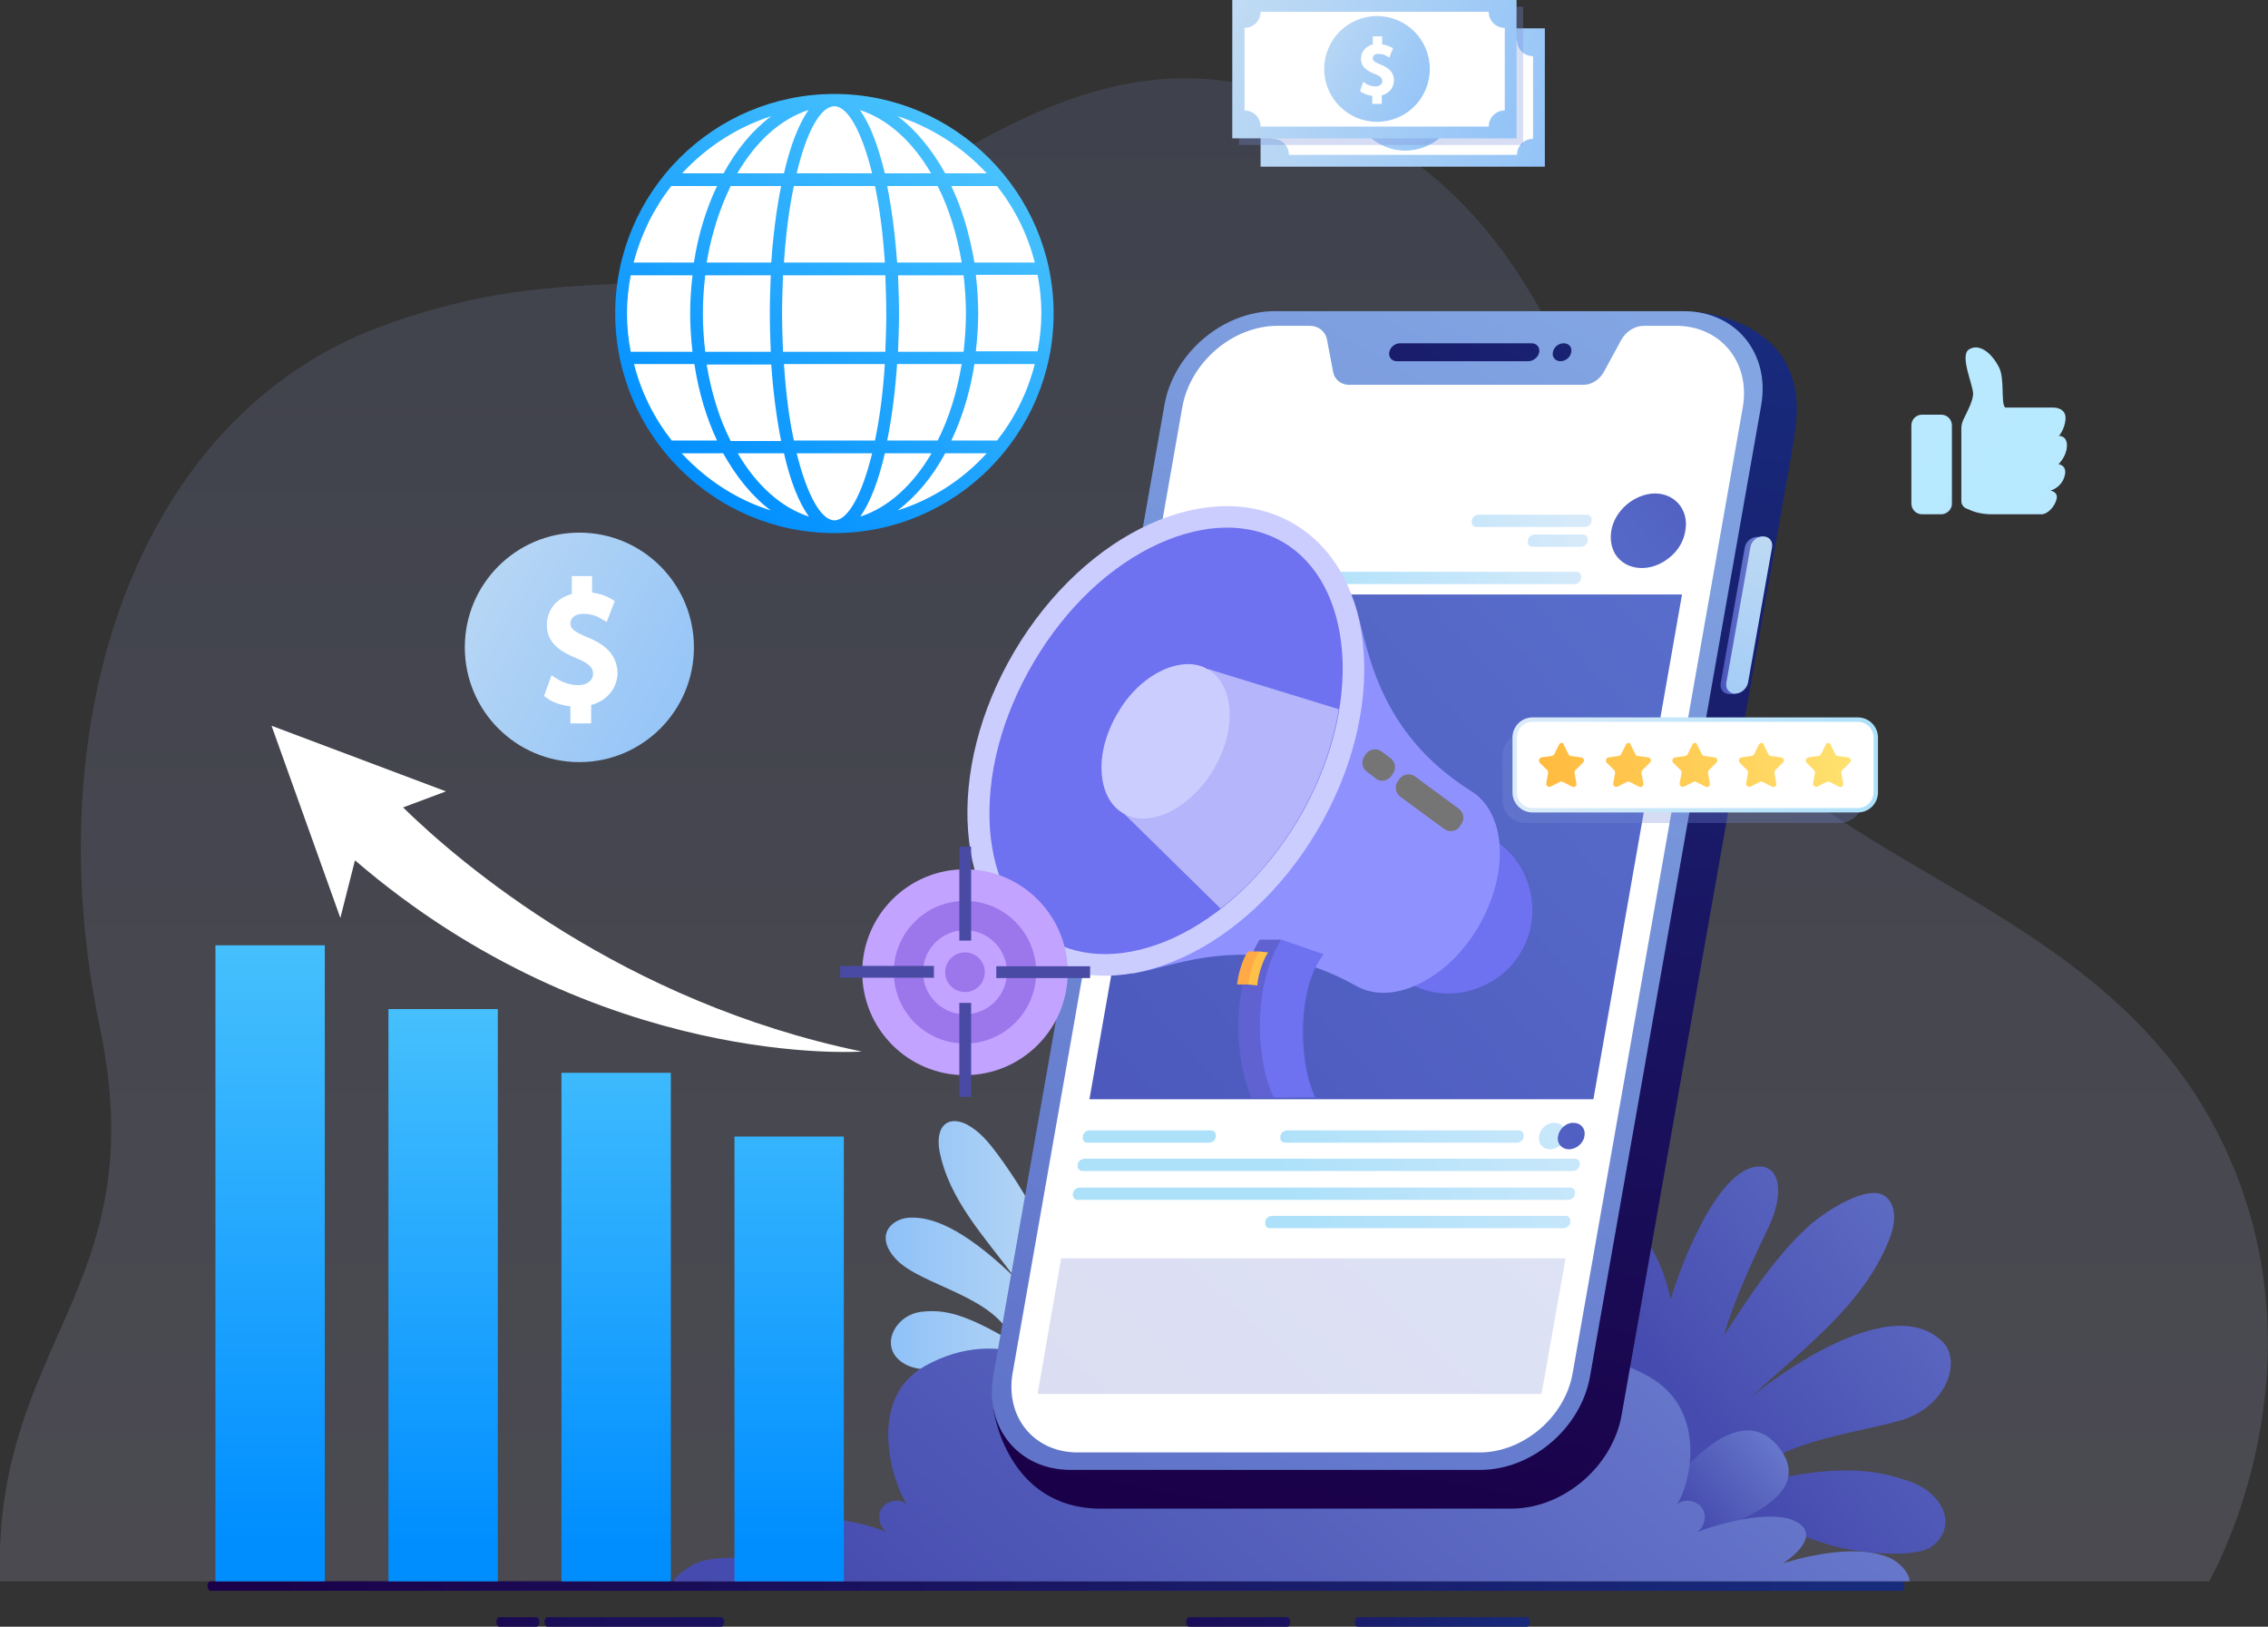 <svg width="516" height="370" viewBox="0 0 516 370" fill="none" xmlns="http://www.w3.org/2000/svg">
<rect x="0" y="0" width="516" height="370" fill="#333333" stroke="none"/>
<g clip-path="url(#clip0_689_3694)">
<path opacity="0.15" d="M502.593 359.689C502.593 359.689 528.441 315.225 508.278 265.82C485.54 209.971 425.263 200.842 395.661 167.225C366.059 133.608 366.059 62.186 314.148 31.791C275.858 9.237 247.435 14.177 201.745 45.109C156.055 76.041 137.929 55.419 86.769 74.215C31.425 94.621 7.937 163.358 22.738 233.814C35.179 293.208 -1.716 305.237 -6.10352e-05 359.689H502.593Z" fill="url(#paint0_linear_689_3694)"/>
<path d="M47.836 361.837H432.664C432.985 361.837 433.307 361.408 433.307 360.763C433.307 360.119 432.985 359.689 432.664 359.689H47.836C47.514 359.689 47.192 360.119 47.192 360.763C47.299 361.3 47.514 361.837 47.836 361.837Z" fill="url(#paint1_linear_689_3694)"/>
<path d="M308.892 370H347.397C347.718 370 348.04 369.57 348.04 368.926C348.04 368.282 347.718 367.852 347.397 367.852H308.892C308.57 367.852 308.249 368.282 308.249 368.926C308.249 369.57 308.463 370 308.892 370Z" fill="url(#paint2_linear_689_3694)"/>
<path d="M124.522 370H164.099C164.421 370 164.743 369.57 164.743 368.926C164.743 368.282 164.421 367.852 164.099 367.852H124.522C124.201 367.852 123.879 368.282 123.879 368.926C123.986 369.57 124.201 370 124.522 370Z" fill="url(#paint3_linear_689_3694)"/>
<path d="M270.495 370H292.911C293.233 370 293.555 369.57 293.555 368.926C293.555 368.282 293.233 367.852 292.911 367.852H270.495C270.173 367.852 269.851 368.282 269.851 368.926C269.851 369.57 270.173 370 270.495 370Z" fill="url(#paint4_linear_689_3694)"/>
<path d="M113.582 370H122.055C122.377 370 122.699 369.57 122.699 368.926C122.699 368.282 122.377 367.852 122.055 367.852H113.582C113.26 367.852 112.939 368.282 112.939 368.926C112.939 369.57 113.26 370 113.582 370Z" fill="url(#paint5_linear_689_3694)"/>
<path d="M248.83 279.782C248.615 273.768 247.006 267.538 243.36 262.705C242.287 261.202 240.249 259.698 238.748 260.88C238.211 261.309 237.89 261.954 237.675 262.598C235.852 267.753 236.281 273.338 237.353 278.708C237.461 279.46 237.675 280.212 237.782 280.964C234.994 274.412 231.133 268.183 226.843 262.383C224.912 259.806 222.874 257.335 220.086 255.832C218.691 255.08 216.868 254.65 215.474 255.402C213.436 256.583 213.329 259.483 213.758 261.846C215.903 272.909 224.054 281.393 230.811 290.522C224.161 284.186 214.83 276.345 206.679 276.99C202.71 277.312 198.956 281.071 203.783 286.334C209.467 292.563 226.95 294.711 230.596 305.344C219.442 298.685 214.723 297.826 209.789 298.363C204.105 298.9 200.565 305.129 204.105 308.888C206.464 311.466 210.54 311.788 214.079 311.358C217.94 310.929 221.802 309.962 225.663 309.855C229.524 309.747 233.707 310.607 236.495 313.292L247.006 297.933C248.079 291.919 249.151 285.904 248.83 279.782Z" fill="url(#paint6_linear_689_3694)"/>
<path d="M442.102 305.344C431.806 294.711 409.282 308.996 398.342 317.803C410.355 306.633 423.976 296.859 429.875 281.823C431.162 278.601 431.698 274.52 429.124 272.264C425.156 268.827 414.538 276.023 411.213 279.138C403.705 286.119 397.806 295.141 392.229 303.733C394.696 295.141 399.2 285.797 402.418 279.03C405.85 271.727 404.992 265.927 401.024 265.39C391.263 264.102 382.254 288.052 380.109 295.57C378.393 287.408 373.781 276.775 364.557 275.808C361.876 275.486 359.087 277.849 358.551 282.145C356.513 296.644 372.387 309.855 371.743 324.569L384.614 348.412C389.333 345.405 395.339 345.298 400.809 346.479C406.279 347.66 411.427 350.023 416.683 351.527C421.616 353.03 435.452 354.749 439.528 351.742C445.427 347.338 442.424 339.605 434.058 336.813C427.194 334.557 417.97 332.194 394.91 338.639C403.061 327.898 420.115 326.502 432.127 323.173C442.638 320.273 446.392 309.855 442.102 305.344Z" fill="url(#paint7_linear_689_3694)"/>
<path d="M376.141 343.149C376.141 343.149 394.588 314.366 405.314 330.046C414.752 343.794 380.645 350.453 380.645 350.453" fill="url(#paint8_linear_689_3694)"/>
<path d="M434.487 359.689H153.266C153.481 359.045 154.446 357.971 157.235 356.145C163.241 352.279 182.118 355.716 182.118 355.716C182.118 355.716 177.72 353.997 177.72 351.634C177.72 349.379 179.436 347.338 181.581 346.372C183.619 345.405 185.979 345.405 188.338 345.512C192.95 345.727 197.562 346.801 201.852 348.52C200.029 347.338 199.493 344.653 200.673 342.935C201.96 341.216 204.748 340.787 206.357 342.183C203.461 338.209 196.597 318.447 210.433 310.714C227.701 301.048 243.145 311.358 245.934 317.158C247.328 311.466 253.871 307.17 258.161 306.096C278.646 301.155 293.662 318.769 293.877 319.091C294.091 318.769 294.306 318.447 294.52 318.232C296.665 315.332 300.955 310.177 304.28 308.673C313.397 304.377 319.832 303.626 329.592 306.096C333.882 307.17 340.425 311.466 341.819 317.158C344.608 311.358 357.8 303.411 375.068 313.077C388.904 320.81 384.399 338.209 381.503 342.183C383.112 340.787 385.901 341.216 387.188 342.935C388.475 344.653 387.831 347.446 386.008 348.52C390.298 346.801 403.061 343.042 408.746 346.157C415.074 349.701 405.635 355.608 405.635 355.608C405.635 355.608 421.509 350.238 430.304 354.534C433.307 356.145 434.487 358.615 434.487 359.689Z" fill="url(#paint9_linear_689_3694)"/>
<path d="M385.257 70.885L387.295 79.585H297.202C285.404 79.585 274.142 89.144 272.104 100.958L233.171 321.777C233.064 322.314 232.956 322.851 232.956 323.495L230.49 321.562L225.985 320.38C225.985 320.38 228.881 343.364 250.761 343.15H343.857C355.655 343.15 366.917 333.591 368.955 321.777L407.995 100.958C408.102 100.099 408.21 99.347 408.317 98.488C412.714 72.174 385.257 70.885 385.257 70.885Z" fill="url(#paint10_linear_689_3694)"/>
<path d="M336.778 334.343H243.575C231.777 334.343 223.947 324.784 225.985 312.97L264.918 92.151C266.956 80.337 278.218 70.778 290.016 70.778H383.112C394.91 70.778 402.74 80.337 400.702 92.151L361.769 312.97C359.731 324.784 348.576 334.343 336.778 334.343Z" fill="url(#paint11_linear_689_3694)"/>
<path d="M396.519 92.581L357.8 312.325C356.084 322.314 346.539 330.369 336.671 330.369H245.183C235.209 330.369 228.666 322.314 230.382 312.325L268.994 92.581C270.817 82.377 280.47 74.107 290.659 74.107H297.952C299.99 74.107 301.599 75.396 301.921 77.329L303.315 84.633C303.637 86.351 305.138 87.533 306.962 87.533H360.267C362.09 87.533 363.914 86.351 364.879 84.633L368.847 77.329C369.92 75.396 371.958 74.107 373.996 74.107H381.289C391.478 74.107 398.235 82.377 396.519 92.581Z" fill="white"/>
<path d="M347.718 82.162H317.794C316.615 82.162 315.864 81.196 316.078 80.122C316.293 78.941 317.365 78.081 318.545 78.081H348.469C349.649 78.081 350.4 79.048 350.185 80.122C349.971 81.303 348.791 82.162 347.718 82.162Z" fill="url(#paint12_linear_689_3694)"/>
<path d="M357.479 80.122C357.264 81.303 356.192 82.162 355.012 82.162C353.832 82.162 353.081 81.196 353.296 80.122C353.51 78.941 354.583 78.081 355.763 78.081C356.942 78.081 357.693 78.941 357.479 80.122Z" fill="url(#paint13_linear_689_3694)"/>
<path d="M401.024 122.438V122.116H399.844C398.45 122.116 397.163 123.19 396.948 124.586L391.478 155.411C391.264 156.807 392.122 157.881 393.516 157.881H394.803V157.559C395.661 157.129 396.304 156.377 396.519 155.411L401.989 124.586C402.096 123.62 401.667 122.761 401.024 122.438Z" fill="url(#paint14_linear_689_3694)"/>
<path d="M394.803 157.774C393.409 157.774 392.551 156.7 392.765 155.303L398.235 124.479C398.45 123.083 399.737 122.009 401.131 122.009C402.525 122.009 403.383 123.083 403.169 124.479L397.699 155.303C397.377 156.7 396.09 157.774 394.803 157.774Z" fill="url(#paint15_linear_689_3694)"/>
<path d="M366.595 120.72C366.273 122.653 366.595 124.479 367.453 125.983C368.633 127.916 370.778 129.205 373.567 129.205C376.248 129.205 378.822 127.916 380.753 125.983C382.147 124.586 383.112 122.761 383.434 120.72C384.292 116.102 381.182 112.235 376.462 112.235C371.85 112.343 367.346 116.102 366.595 120.72Z" fill="url(#paint16_linear_689_3694)"/>
<path d="M350.185 258.409C349.864 260.128 351.043 261.417 352.652 261.417C354.368 261.417 355.977 260.02 356.192 258.409C356.513 256.691 355.333 255.402 353.725 255.402C352.009 255.295 350.4 256.691 350.185 258.409Z" fill="url(#paint17_linear_689_3694)"/>
<path d="M354.475 258.409C354.154 260.128 355.333 261.417 356.942 261.417C358.658 261.417 360.267 260.02 360.482 258.409C360.803 256.691 359.624 255.402 358.015 255.402C356.406 255.295 354.797 256.691 354.475 258.409Z" fill="url(#paint18_linear_689_3694)"/>
<path d="M272.533 117.82C272.64 117.39 272.318 117.068 271.996 117.068C271.567 117.068 271.246 117.39 271.138 117.82C271.031 118.25 271.353 118.572 271.675 118.572C272.104 118.464 272.425 118.142 272.533 117.82Z" fill="url(#paint19_linear_689_3694)"/>
<path d="M275.214 117.82C275.322 117.39 275 117.068 274.678 117.068C274.249 117.068 273.927 117.39 273.82 117.82C273.713 118.25 274.035 118.572 274.356 118.572C274.785 118.464 275.214 118.142 275.214 117.82Z" fill="url(#paint20_linear_689_3694)"/>
<path d="M278.003 117.82C278.11 117.39 277.788 117.068 277.467 117.068C277.145 117.068 276.716 117.39 276.609 117.82C276.501 118.25 276.823 118.572 277.145 118.572C277.574 118.464 278.003 118.142 278.003 117.82Z" fill="url(#paint21_linear_689_3694)"/>
<path d="M247.865 250.032H362.519L382.683 135.219H268.028L247.865 250.032Z" fill="url(#paint22_linear_689_3694)"/>
<path opacity="0.2" d="M236.067 317.051H350.721L356.191 286.226H241.429L236.067 317.051Z" fill="url(#paint23_linear_689_3694)"/>
<path d="M335.92 119.861H360.589C361.232 119.861 361.983 119.324 362.09 118.572V118.357C362.197 117.713 361.768 117.068 361.018 117.068H336.349C335.706 117.068 334.955 117.605 334.848 118.357V118.572C334.74 119.216 335.169 119.861 335.92 119.861Z" fill="url(#paint24_linear_689_3694)"/>
<path d="M348.683 124.372H359.731C360.374 124.372 361.125 123.835 361.232 123.083V122.868C361.339 122.224 360.91 121.579 360.16 121.579H349.112C348.469 121.579 347.718 122.116 347.611 122.868V123.083C347.504 123.835 347.933 124.372 348.683 124.372Z" fill="url(#paint25_linear_689_3694)"/>
<path d="M301.921 132.856H358.229C358.873 132.856 359.624 132.319 359.731 131.568V131.353C359.838 130.708 359.409 130.064 358.658 130.064H302.35C301.706 130.064 300.955 130.601 300.848 131.353V131.568C300.741 132.319 301.277 132.856 301.921 132.856Z" fill="url(#paint26_linear_689_3694)"/>
<path d="M292.375 259.913H345.144C345.787 259.913 346.538 259.376 346.645 258.624V258.409C346.753 257.765 346.324 257.12 345.573 257.12H292.804C292.16 257.12 291.409 257.658 291.302 258.409V258.624C291.195 259.376 291.624 259.913 292.375 259.913Z" fill="url(#paint27_linear_689_3694)"/>
<path d="M246.256 266.357H357.907C358.551 266.357 359.302 265.82 359.409 265.068V264.853C359.516 264.209 359.087 263.565 358.336 263.565H246.685C246.041 263.565 245.291 264.102 245.183 264.853V265.068C245.076 265.82 245.612 266.357 246.256 266.357Z" fill="url(#paint28_linear_689_3694)"/>
<path d="M245.076 272.909H356.835C357.478 272.909 358.229 272.372 358.336 271.62V271.405C358.443 270.761 358.014 270.116 357.264 270.116H245.612C244.969 270.116 244.218 270.653 244.11 271.405V271.62C244.003 272.264 244.432 272.909 245.076 272.909Z" fill="url(#paint29_linear_689_3694)"/>
<path d="M288.943 279.353H355.762C356.405 279.353 357.156 278.816 357.263 278.064V277.849C357.371 277.205 356.942 276.56 356.191 276.56H289.372C288.728 276.56 287.977 277.097 287.87 277.849V278.064C287.763 278.816 288.192 279.353 288.943 279.353Z" fill="url(#paint30_linear_689_3694)"/>
<path d="M247.436 259.913H275.107C275.751 259.913 276.501 259.376 276.609 258.624V258.409C276.716 257.765 276.287 257.12 275.536 257.12H247.865C247.221 257.12 246.47 257.658 246.363 258.409V258.624C246.256 259.376 246.685 259.913 247.436 259.913Z" fill="url(#paint31_linear_689_3694)"/>
<path d="M167.102 258.517H191.985V359.689H167.102V258.517Z" fill="url(#paint32_linear_689_3694)"/>
<path d="M127.74 244.017H152.623V359.689H127.74V244.017Z" fill="url(#paint33_linear_689_3694)"/>
<path d="M88.377 229.518H113.26V359.689H88.377V229.518Z" fill="url(#paint34_linear_689_3694)"/>
<path d="M49.015 215.019H73.898V359.689H49.015V215.019Z" fill="url(#paint35_linear_689_3694)"/>
<path d="M61.778 165.077L101.462 180.006L91.702 183.657C104.787 196.438 141.575 227.907 196.061 239.184C196.061 239.184 136.32 243.48 80.762 195.687L77.437 208.79L61.778 165.077Z" fill="white"/>
<path opacity="0.3" d="M347.075 187.202H418.506C421.402 187.202 423.762 184.839 423.762 181.939V171.951C423.762 169.051 421.402 166.688 418.506 166.688H347.075C344.179 166.688 341.82 169.051 341.82 171.951V181.939C341.712 184.839 344.179 187.202 347.075 187.202Z" fill="url(#paint36_linear_689_3694)"/>
<path d="M348.684 184.302H422.689C424.941 184.302 426.765 182.476 426.765 180.221V167.762C426.765 165.507 424.941 163.681 422.689 163.681H348.684C346.431 163.681 344.608 165.507 344.608 167.762V180.221C344.608 182.476 346.431 184.302 348.684 184.302Z" fill="white" stroke="url(#paint37_linear_689_3694)" stroke-miterlimit="10"/>
<path d="M415.396 169.373L414.323 171.521C414.216 171.736 414.001 171.843 413.787 171.951L411.427 172.273C410.891 172.38 410.677 173.025 410.998 173.454L412.714 175.173C412.929 175.28 412.929 175.602 412.929 175.817L412.5 178.18C412.393 178.717 413.036 179.147 413.465 178.932L415.61 177.858C415.825 177.75 416.039 177.75 416.254 177.858L418.399 178.932C418.935 179.254 419.471 178.717 419.364 178.18L418.935 175.817C418.935 175.602 418.935 175.388 419.15 175.173L420.866 173.454C421.295 173.025 421.08 172.38 420.437 172.273L418.077 171.951C417.863 171.951 417.648 171.736 417.541 171.521L416.468 169.373C416.361 168.836 415.61 168.836 415.396 169.373Z" fill="url(#paint38_linear_689_3694)"/>
<path d="M400.166 169.373L399.093 171.521C398.986 171.736 398.771 171.843 398.557 171.951L396.197 172.273C395.661 172.38 395.447 173.025 395.768 173.454L397.484 175.173C397.699 175.28 397.699 175.602 397.699 175.817L397.27 178.18C397.163 178.717 397.806 179.147 398.235 178.932L400.38 177.858C400.595 177.75 400.809 177.75 401.024 177.858L403.169 178.932C403.705 179.254 404.241 178.717 404.134 178.18L403.705 175.817C403.705 175.602 403.705 175.388 403.92 175.173L405.636 173.454C406.065 173.025 405.85 172.38 405.207 172.273L402.847 171.951C402.633 171.951 402.418 171.736 402.311 171.521L401.238 169.373C401.238 168.836 400.487 168.836 400.166 169.373Z" fill="url(#paint39_linear_689_3694)"/>
<path d="M385.043 169.373L383.97 171.521C383.863 171.736 383.648 171.843 383.434 171.951L381.074 172.273C380.538 172.38 380.323 173.025 380.645 173.454L382.361 175.173C382.576 175.28 382.576 175.602 382.576 175.817L382.147 178.18C382.04 178.717 382.683 179.147 383.112 178.932L385.257 177.858C385.472 177.75 385.686 177.75 385.901 177.858L388.046 178.932C388.582 179.254 389.118 178.717 389.011 178.18L388.582 175.817C388.582 175.602 388.582 175.388 388.797 175.173L390.513 173.454C390.942 173.025 390.727 172.38 390.084 172.273L387.724 171.951C387.51 171.951 387.295 171.736 387.188 171.521L386.115 169.373C386.008 168.836 385.257 168.836 385.043 169.373Z" fill="url(#paint40_linear_689_3694)"/>
<path d="M369.92 169.373L368.848 171.521C368.74 171.736 368.526 171.843 368.311 171.951L365.952 172.273C365.415 172.38 365.201 173.025 365.523 173.454L367.239 175.173C367.453 175.28 367.453 175.602 367.453 175.817L367.024 178.18C366.917 178.717 367.561 179.147 367.99 178.932L370.135 177.858C370.349 177.75 370.564 177.75 370.778 177.858L372.923 178.932C373.46 179.254 373.996 178.717 373.889 178.18L373.46 175.817C373.46 175.602 373.46 175.388 373.674 175.173L375.39 173.454C375.819 173.025 375.605 172.38 374.961 172.273L372.601 171.951C372.387 171.951 372.172 171.736 372.065 171.521L370.993 169.373C370.885 168.836 370.135 168.836 369.92 169.373Z" fill="url(#paint41_linear_689_3694)"/>
<path d="M354.69 169.373L353.617 171.521C353.51 171.736 353.295 171.843 353.081 171.951L350.721 172.273C350.185 172.38 349.97 173.025 350.292 173.454L352.008 175.173C352.223 175.28 352.223 175.602 352.223 175.817L351.794 178.18C351.687 178.717 352.33 179.147 352.759 178.932L354.904 177.858C355.119 177.75 355.333 177.75 355.548 177.858L357.693 178.932C358.229 179.254 358.765 178.717 358.658 178.18L358.229 175.817C358.229 175.602 358.229 175.388 358.444 175.173L360.16 173.454C360.589 173.025 360.374 172.38 359.731 172.273L357.371 171.951C357.157 171.951 356.942 171.736 356.835 171.521L355.762 169.373C355.762 168.836 355.011 168.836 354.69 169.373Z" fill="url(#paint42_linear_689_3694)"/>
<path d="M351.472 6.444H286.797V37.913H351.472V6.444Z" fill="url(#paint43_linear_689_3694)"/>
<path d="M348.79 12.781V31.576C346.752 31.576 345.144 33.187 345.144 35.228H293.233C293.233 33.187 291.624 31.576 289.586 31.576V12.781C291.624 12.781 293.233 11.17 293.233 9.129H345.144C345.144 11.17 346.752 12.781 348.79 12.781Z" fill="white"/>
<path d="M319.724 34.261C326.359 34.261 331.737 28.876 331.737 22.232C331.737 15.589 326.359 10.203 319.724 10.203C313.09 10.203 307.712 15.589 307.712 22.232C307.712 28.876 313.09 34.261 319.724 34.261Z" fill="url(#paint44_linear_689_3694)"/>
<path d="M320.582 21.158C318.974 20.514 318.759 20.192 318.759 19.655C318.759 19.225 319.081 18.688 320.046 18.688C321.011 18.688 321.655 19.01 321.977 19.225L322.513 19.547L323.371 17.399L322.942 17.184C322.299 16.862 321.655 16.647 320.904 16.54V14.822H318.759V16.647C317.15 17.077 316.078 18.366 316.078 19.869C316.078 21.91 317.687 22.769 319.295 23.414C320.69 23.951 320.904 24.488 320.904 25.025C320.904 25.776 320.261 26.206 319.403 26.206C318.652 26.206 317.794 25.991 317.15 25.562L316.614 25.132L315.863 27.28L316.185 27.495C316.829 27.924 317.687 28.247 318.652 28.354V30.18H320.797V28.247C322.513 27.817 323.586 26.421 323.586 24.81C323.693 22.662 321.977 21.695 320.582 21.158Z" fill="white"/>
<path opacity="0.3" d="M346.538 1.504H281.864V32.972H346.538V1.504Z" fill="url(#paint45_linear_689_3694)"/>
<path d="M345.037 0H280.362V31.469H345.037V0Z" fill="url(#paint46_linear_689_3694)"/>
<path d="M342.355 6.337V25.132C340.317 25.132 338.709 26.743 338.709 28.784H286.798C286.798 26.743 285.189 25.132 283.151 25.132V6.337C285.189 6.337 286.798 4.726 286.798 2.685H338.709C338.709 4.726 340.317 6.337 342.355 6.337Z" fill="white"/>
<path d="M313.289 27.71C319.924 27.71 325.302 22.324 325.302 15.681C325.302 9.037 319.924 3.652 313.289 3.652C306.655 3.652 301.277 9.037 301.277 15.681C301.277 22.324 306.655 27.71 313.289 27.71Z" fill="url(#paint47_linear_689_3694)"/>
<path d="M314.147 14.714C312.539 14.07 312.324 13.748 312.324 13.21C312.324 12.781 312.646 12.244 313.611 12.244C314.576 12.244 315.22 12.566 315.542 12.781L316.078 13.103L316.936 10.955L316.507 10.74C315.863 10.418 315.22 10.203 314.469 10.096V8.27H312.324V10.096C310.715 10.525 309.643 11.814 309.643 13.318C309.643 15.358 311.252 16.218 312.86 16.862C314.255 17.399 314.469 17.936 314.469 18.473C314.469 19.225 313.826 19.655 312.968 19.655C312.217 19.655 311.359 19.44 310.715 19.01L310.179 18.581L309.428 20.729L309.75 20.943C310.394 21.373 311.252 21.695 312.217 21.803V23.628H314.362V21.695C316.078 21.266 317.151 19.869 317.151 18.258C317.151 16.218 315.542 15.251 314.147 14.714Z" fill="white"/>
<path d="M131.815 173.347C146.209 173.347 157.878 161.662 157.878 147.248C157.878 132.834 146.209 121.15 131.815 121.15C117.421 121.15 105.752 132.834 105.752 147.248C105.752 161.662 117.421 173.347 131.815 173.347Z" fill="url(#paint48_linear_689_3694)"/>
<path d="M133.746 144.993C130.313 143.597 129.777 142.845 129.777 141.771C129.777 140.804 130.528 139.623 132.673 139.623C134.925 139.623 136.212 140.374 136.856 140.804L138.036 141.448L139.859 136.723L139.001 136.186C137.714 135.434 136.32 135.004 134.711 134.79V131.03H130.099V135.112C126.56 136.078 124.414 138.763 124.414 142.2C124.414 146.496 127.954 148.43 131.386 149.826C134.496 151.115 134.925 152.189 134.925 153.263C134.925 154.766 133.531 155.84 131.601 155.84C129.884 155.84 128.168 155.303 126.774 154.444L125.487 153.585L123.771 158.311L124.522 158.848C125.809 159.814 127.847 160.459 129.777 160.673V164.54H134.496V160.351C138.143 159.385 140.503 156.485 140.503 152.94C140.288 148.322 136.856 146.282 133.746 144.993Z" fill="white"/>
<path d="M441.619 116.98H437.329C435.935 116.98 434.862 115.906 434.862 114.509V96.788C434.862 95.392 435.935 94.318 437.329 94.318H441.619C443.014 94.318 444.086 95.392 444.086 96.788V114.402C444.193 115.798 443.014 116.98 441.619 116.98Z" fill="url(#paint49_linear_689_3694)"/>
<path d="M469.827 107.85C469.291 110.858 466.502 111.61 466.502 111.61C466.502 111.61 468.326 111.824 467.897 113.543C467.468 115.261 465.859 116.98 464.465 116.98H453.203C451.38 116.98 449.449 116.657 447.733 115.798C447.626 115.798 447.519 115.691 447.411 115.691C446.66 115.369 446.231 114.724 446.231 113.972V97.433C446.231 96.681 446.446 95.929 446.768 95.284C447.518 93.781 448.913 91.096 448.913 89.592C448.913 87.552 445.802 80.893 447.948 79.496C450.093 78.1 452.881 79.926 454.705 83.363C456.206 85.941 455.134 91.74 456.206 92.707H467.146C467.146 92.707 470.149 92.599 469.935 95.392C469.72 97.755 468.433 99.151 468.433 99.151C468.433 99.151 470.364 99.043 470.256 101.514C470.149 103.877 468.326 105.595 468.326 105.595C468.326 105.595 470.149 105.702 469.827 107.85Z" fill="url(#paint50_linear_689_3694)"/>
<path d="M170.905 116.027C146.251 105.568 134.733 77.076 145.177 52.389C155.622 27.701 184.075 16.167 208.728 26.626C233.382 37.085 244.901 65.577 234.456 90.264C224.011 114.952 195.559 126.486 170.905 116.027Z" fill="white"/>
<path d="M189.84 21.373C217.297 21.373 239.713 43.82 239.713 71.315C239.713 98.81 217.297 121.257 189.84 121.257C162.383 121.257 139.966 98.81 139.966 71.315C139.966 43.713 162.275 21.373 189.84 21.373ZM235.423 82.807H221.694C220.729 89.144 218.906 95.051 216.439 100.206H226.842C230.811 95.158 233.814 89.251 235.423 82.807ZM144.149 59.715H157.878C158.843 53.379 160.667 47.472 163.133 42.316H152.73C148.761 47.364 145.865 53.271 144.149 59.715ZM160.774 59.715H175.468C175.897 53.594 176.647 47.579 177.72 42.316H166.244C163.777 47.364 161.846 53.271 160.774 59.715ZM159.916 71.315C159.916 74.322 160.13 77.222 160.452 80.014H175.36C175.253 77.115 175.146 74.215 175.146 71.315C175.146 68.415 175.253 65.515 175.36 62.615H160.452C160.13 65.408 159.916 68.308 159.916 71.315ZM201.423 80.014C201.53 77.222 201.638 74.322 201.638 71.315C201.638 68.308 201.53 65.408 201.423 62.615H178.149C178.042 65.408 177.934 68.308 177.934 71.315C177.934 74.322 178.042 77.222 178.149 80.014H201.423ZM178.364 82.807C178.793 89.359 179.543 95.266 180.616 100.206H199.064C200.136 95.158 200.887 89.359 201.316 82.807H178.364ZM219.764 71.315C219.764 68.308 219.549 65.408 219.227 62.615H204.319C204.426 65.515 204.534 68.415 204.534 71.315C204.534 74.215 204.426 77.115 204.319 80.014H219.227C219.549 77.222 219.764 74.215 219.764 71.315ZM201.316 59.715C200.887 53.164 200.136 47.257 199.064 42.316H180.616C179.543 47.364 178.793 53.164 178.364 59.715H201.316ZM178.364 39.416C179.758 33.295 181.688 28.247 183.941 25.025C177.613 27.065 172.035 32.113 167.745 39.416H178.364ZM181.259 39.416H198.42C196.06 29.858 192.843 24.166 189.84 24.166C186.729 24.166 183.512 29.858 181.259 39.416ZM201.316 39.416H211.827C207.644 32.221 201.959 27.065 195.631 25.025C197.991 28.247 199.814 33.295 201.316 39.416ZM201.852 42.316C202.925 47.687 203.675 53.594 204.105 59.715H218.798C217.726 53.271 215.902 47.364 213.328 42.316H201.852ZM221.694 59.715H235.423C233.814 53.271 230.811 47.364 226.842 42.316H216.439C218.906 47.472 220.622 53.379 221.694 59.715ZM222.016 62.508C222.338 65.3 222.552 68.308 222.552 71.207C222.552 74.215 222.338 77.115 222.016 79.907H236.066C236.603 77.115 236.924 74.215 236.924 71.207C236.924 68.2 236.603 65.3 236.066 62.508H222.016ZM218.798 82.807H204.105C203.675 88.929 202.925 94.943 201.852 100.206H213.328C215.902 95.158 217.726 89.251 218.798 82.807ZM201.316 103.106C199.922 109.228 197.991 114.276 195.739 117.498C202.067 115.457 207.644 110.409 211.934 103.106H201.316ZM198.42 103.106H181.259C183.619 112.665 186.837 118.357 189.84 118.357C192.843 118.357 196.06 112.772 198.42 103.106ZM178.364 103.106H167.853C172.035 110.302 177.72 115.457 184.048 117.498C181.688 114.276 179.758 109.228 178.364 103.106ZM177.72 100.313C176.647 94.943 175.897 89.036 175.468 82.914H160.774C161.846 89.359 163.67 95.266 166.244 100.313H177.72ZM157.985 82.807H144.257C145.865 89.251 148.869 95.158 152.837 100.206H163.133C160.774 95.158 158.95 89.251 157.985 82.807ZM157.556 80.014C157.234 77.222 157.02 74.215 157.02 71.315C157.02 68.308 157.234 65.408 157.556 62.615H143.506C142.97 65.408 142.648 68.308 142.648 71.315C142.648 74.322 142.97 77.222 143.506 80.014H157.556ZM155.197 39.416H164.635C167.531 34.046 171.285 29.536 175.468 26.421C167.531 28.998 160.667 33.509 155.197 39.416ZM204.212 26.421C208.395 29.536 212.041 34.046 215.044 39.416H224.483C219.013 33.509 212.041 28.998 204.212 26.421ZM224.483 103.106H215.044C212.149 108.476 208.395 112.987 204.212 116.102C212.041 113.631 219.013 109.12 224.483 103.106ZM175.36 116.102C171.177 112.987 167.531 108.476 164.528 103.106H155.089C160.667 109.12 167.531 113.631 175.36 116.102Z" fill="url(#paint51_linear_689_3694)"/>
<path d="M346.002 216.63C348.683 212.119 349.327 206.964 347.932 201.916C346.645 197.19 343.642 193.216 339.459 190.746C335.276 188.276 330.343 187.524 325.624 188.705C320.583 189.887 316.292 193.001 313.718 197.512C311.037 202.023 310.393 207.179 311.681 212.226C312.968 216.952 315.971 220.926 320.154 223.396C324.337 225.866 329.27 226.618 333.989 225.437C339.138 224.148 343.428 221.033 346.002 216.63Z" fill="#6E71F0"/>
<path d="M307.927 136.508C311.037 144.134 311.466 165.292 334.633 179.898C338.387 182.154 340.747 186.557 341.176 192.142C341.605 198.157 339.889 204.708 336.349 210.83C332.81 216.845 327.769 221.57 322.299 224.041C317.151 226.403 312.217 226.403 308.356 224.148C284.438 210.83 265.776 220.496 257.517 221.463L307.927 136.508Z" fill="#8F91FF"/>
<path d="M236.005 217.85C217.006 206.556 214.695 175.319 230.843 148.082C246.99 120.844 275.483 107.92 294.482 119.215C313.481 130.51 315.792 161.747 299.645 188.984C283.497 216.221 255.004 229.145 236.005 217.85Z" fill="#CCCDFF"/>
<path d="M295.378 186.45C302.671 174.099 306.21 160.673 305.352 148.43C304.494 136.938 299.775 128.023 292.053 123.405C284.331 118.787 274.249 118.894 263.738 123.62C252.583 128.668 242.501 138.226 235.208 150.578C227.915 162.929 224.375 176.354 225.233 188.598C226.091 200.09 230.811 209.004 238.533 213.623C246.255 218.241 256.337 218.134 266.848 213.408C277.895 208.36 287.977 198.801 295.378 186.45Z" fill="#6E71F0"/>
<path d="M304.602 161.318C303.207 169.695 300.097 178.287 295.27 186.45C290.444 194.505 284.438 201.486 277.681 206.642L255.479 184.839L274.892 152.189L304.602 161.318Z" fill="#B4B5FA"/>
<path d="M276.072 175.065C278.753 170.554 280.04 165.721 279.719 161.318C279.397 157.129 277.681 153.907 274.892 152.296C272.104 150.578 268.457 150.685 264.596 152.403C260.627 154.229 256.873 157.666 254.299 162.177C251.618 166.688 250.331 171.521 250.653 175.925C250.974 180.113 252.691 183.335 255.479 184.946C258.268 186.665 261.914 186.557 265.776 184.839C269.744 182.906 273.498 179.469 276.072 175.065Z" fill="#CCCDFF"/>
<path d="M316.507 176.569L316.936 175.925C317.687 174.851 317.472 173.347 316.4 172.488L314.255 170.877C313.182 170.125 311.68 170.34 310.822 171.414L310.393 172.058C309.643 173.132 309.857 174.636 310.93 175.495L313.075 177.106C314.147 177.965 315.649 177.643 316.507 176.569Z" fill="#757575"/>
<path d="M332.059 188.061L332.488 187.417C333.238 186.343 333.024 184.839 331.951 183.98L321.869 176.569C320.797 175.817 319.295 176.032 318.437 177.106L318.008 177.75C317.258 178.824 317.472 180.328 318.545 181.187L328.627 188.598C329.699 189.35 331.308 189.135 332.059 188.061Z" fill="#757575"/>
<path d="M286.583 213.73H291.41L291.302 215.448L296.129 217.167C290.015 224.792 290.337 241.762 294.198 249.71H284.76C281.006 241.655 279.934 224.47 286.583 213.73Z" fill="#6062D1"/>
<path d="M291.517 213.73L301.169 217.06C295.056 224.685 295.378 241.655 299.239 249.602H289.8C285.832 241.655 284.76 224.47 291.517 213.73Z" fill="#6E71F0"/>
<path d="M286.047 224.148C286.154 222.537 286.905 219.1 288.514 216.63L286.476 216.415L283.687 218.885L284.009 223.933L286.047 224.148Z" fill="#FFC047"/>
<path d="M283.901 216.415H286.476C284.867 218.885 284.116 222.322 284.009 223.933H281.435C281.649 222.322 282.293 218.885 283.901 216.415Z" fill="#FFA947"/>
<path d="M219.549 244.554C206.636 244.554 196.168 234.072 196.168 221.141C196.168 208.21 206.636 197.727 219.549 197.727C232.462 197.727 242.931 208.21 242.931 221.141C242.931 234.072 232.462 244.554 219.549 244.554Z" fill="#C2A3FF"/>
<path d="M219.549 237.359C210.605 237.359 203.354 230.098 203.354 221.141C203.354 212.184 210.605 204.923 219.549 204.923C228.494 204.923 235.745 212.184 235.745 221.141C235.745 230.098 228.494 237.359 219.549 237.359Z" fill="#9C76EB"/>
<path d="M219.549 230.7C214.277 230.7 210.003 226.42 210.003 221.141C210.003 215.862 214.277 211.582 219.549 211.582C224.821 211.582 229.095 215.862 229.095 221.141C229.095 226.42 224.821 230.7 219.549 230.7Z" fill="#C2A3FF"/>
<path d="M219.549 225.652C217.061 225.652 215.044 223.632 215.044 221.141C215.044 218.649 217.061 216.63 219.549 216.63C222.037 216.63 224.054 218.649 224.054 221.141C224.054 223.632 222.037 225.652 219.549 225.652Z" fill="#9C76EB"/>
<path d="M218.262 192.572H220.943V213.945H218.262V192.572Z" fill="#484AA3"/>
<path d="M218.262 228.122H220.943V249.495H218.262V228.122Z" fill="#484AA3"/>
<path d="M248.013 219.782V222.467H226.67V219.782H248.013Z" fill="#484AA3"/>
<path d="M212.479 219.708V222.393H191.135V219.708H212.479Z" fill="#484AA3"/>
</g>
<defs>
<linearGradient id="paint0_linear_689_3694" x1="258" y1="358.552" x2="258" y2="-16.902" gradientUnits="userSpaceOnUse">
<stop stop-color="#D6D1FF"/>
<stop offset="1" stop-color="#7C90D9"/>
</linearGradient>
<linearGradient id="paint1_linear_689_3694" x1="424.762" y1="360.727" x2="44.817" y2="360.727" gradientUnits="userSpaceOnUse">
<stop stop-color="#182C7E"/>
<stop offset="1" stop-color="#1A0048"/>
</linearGradient>
<linearGradient id="paint2_linear_689_3694" x1="356.877" y1="368.962" x2="217.779" y2="368.962" gradientUnits="userSpaceOnUse">
<stop stop-color="#182C7E"/>
<stop offset="1" stop-color="#1A0048"/>
</linearGradient>
<linearGradient id="paint3_linear_689_3694" x1="391.918" y1="368.962" x2="11.973" y2="368.962" gradientUnits="userSpaceOnUse">
<stop stop-color="#182C7E"/>
<stop offset="1" stop-color="#1A0048"/>
</linearGradient>
<linearGradient id="paint4_linear_689_3694" x1="425.37" y1="368.962" x2="204.906" y2="368.962" gradientUnits="userSpaceOnUse">
<stop stop-color="#182C7E"/>
<stop offset="1" stop-color="#1A0048"/>
</linearGradient>
<linearGradient id="paint5_linear_689_3694" x1="222.242" y1="368.962" x2="89.093" y2="368.962" gradientUnits="userSpaceOnUse">
<stop stop-color="#182C7E"/>
<stop offset="1" stop-color="#1A0048"/>
</linearGradient>
<linearGradient id="paint6_linear_689_3694" x1="248.92" y1="284.096" x2="201.536" y2="284.096" gradientUnits="userSpaceOnUse">
<stop stop-color="#C2DCF3"/>
<stop offset="1" stop-color="#8EC1F8"/>
</linearGradient>
<linearGradient id="paint7_linear_689_3694" x1="489.113" y1="243.324" x2="387.762" y2="323.956" gradientUnits="userSpaceOnUse">
<stop stop-color="#7489D6"/>
<stop offset="1" stop-color="#464CAF"/>
</linearGradient>
<linearGradient id="paint8_linear_689_3694" x1="411.696" y1="321.609" x2="385.12" y2="344.396" gradientUnits="userSpaceOnUse">
<stop stop-color="#7489D6"/>
<stop offset="1" stop-color="#464CAF"/>
</linearGradient>
<linearGradient id="paint9_linear_689_3694" x1="403.952" y1="236.908" x2="245.81" y2="412.619" gradientUnits="userSpaceOnUse">
<stop stop-color="#7489D6"/>
<stop offset="1" stop-color="#464CAF"/>
</linearGradient>
<linearGradient id="paint10_linear_689_3694" x1="344.82" y1="56.624" x2="292.662" y2="347.66" gradientUnits="userSpaceOnUse">
<stop stop-color="#182C7E"/>
<stop offset="1" stop-color="#1A0048"/>
</linearGradient>
<linearGradient id="paint11_linear_689_3694" x1="386.358" y1="76.774" x2="227.294" y2="350.102" gradientUnits="userSpaceOnUse">
<stop stop-color="#83A6E3"/>
<stop offset="0.911" stop-color="#6074CA"/>
</linearGradient>
<linearGradient id="paint12_linear_689_3694" x1="372.276" y1="37.516" x2="240.694" y2="180.18" gradientUnits="userSpaceOnUse">
<stop stop-color="#182C7E"/>
<stop offset="1" stop-color="#1A0048"/>
</linearGradient>
<linearGradient id="paint13_linear_689_3694" x1="384.34" y1="48.643" x2="252.758" y2="191.307" gradientUnits="userSpaceOnUse">
<stop stop-color="#182C7E"/>
<stop offset="1" stop-color="#1A0048"/>
</linearGradient>
<linearGradient id="paint14_linear_689_3694" x1="401.963" y1="139.961" x2="391.567" y2="139.961" gradientUnits="userSpaceOnUse">
<stop stop-color="#7489D6"/>
<stop offset="1" stop-color="#4B56BB"/>
</linearGradient>
<linearGradient id="paint15_linear_689_3694" x1="407.558" y1="117.688" x2="378.353" y2="184.964" gradientUnits="userSpaceOnUse">
<stop stop-color="#C2DCF3"/>
<stop offset="1" stop-color="#8EC1F8"/>
</linearGradient>
<linearGradient id="paint16_linear_689_3694" x1="354.47" y1="138.704" x2="406.786" y2="93.103" gradientUnits="userSpaceOnUse">
<stop stop-color="#596FCC"/>
<stop offset="1" stop-color="#4B56BB"/>
</linearGradient>
<linearGradient id="paint17_linear_689_3694" x1="300.347" y1="284.693" x2="393.066" y2="238.659" gradientUnits="userSpaceOnUse">
<stop stop-color="#ADE1FA"/>
<stop offset="1" stop-color="#DBEBFA"/>
</linearGradient>
<linearGradient id="paint18_linear_689_3694" x1="301.216" y1="286.444" x2="393.935" y2="240.41" gradientUnits="userSpaceOnUse">
<stop stop-color="#596FCC"/>
<stop offset="1" stop-color="#4B56BB"/>
</linearGradient>
<linearGradient id="paint19_linear_689_3694" x1="277.965" y1="115.986" x2="266.795" y2="119.267" gradientUnits="userSpaceOnUse">
<stop stop-color="#ADE1FA"/>
<stop offset="1" stop-color="#DBEBFA"/>
</linearGradient>
<linearGradient id="paint20_linear_689_3694" x1="278.187" y1="116.74" x2="267.017" y2="120.021" gradientUnits="userSpaceOnUse">
<stop stop-color="#ADE1FA"/>
<stop offset="1" stop-color="#DBEBFA"/>
</linearGradient>
<linearGradient id="paint21_linear_689_3694" x1="278.408" y1="117.494" x2="267.238" y2="120.775" gradientUnits="userSpaceOnUse">
<stop stop-color="#ADE1FA"/>
<stop offset="1" stop-color="#DBEBFA"/>
</linearGradient>
<linearGradient id="paint22_linear_689_3694" x1="387.88" y1="126.842" x2="235.968" y2="263.493" gradientUnits="userSpaceOnUse">
<stop stop-color="#596FCC"/>
<stop offset="1" stop-color="#4B56BB"/>
</linearGradient>
<linearGradient id="paint23_linear_689_3694" x1="335.38" y1="259.296" x2="253.356" y2="347.481" gradientUnits="userSpaceOnUse">
<stop stop-color="#596FCC"/>
<stop offset="1" stop-color="#4B56BB"/>
</linearGradient>
<linearGradient id="paint24_linear_689_3694" x1="293.103" y1="137.986" x2="365.123" y2="112.656" gradientUnits="userSpaceOnUse">
<stop stop-color="#ADE1FA"/>
<stop offset="1" stop-color="#DBEBFA"/>
</linearGradient>
<linearGradient id="paint25_linear_689_3694" x1="295.192" y1="143.925" x2="367.212" y2="118.595" gradientUnits="userSpaceOnUse">
<stop stop-color="#ADE1FA"/>
<stop offset="1" stop-color="#DBEBFA"/>
</linearGradient>
<linearGradient id="paint26_linear_689_3694" x1="295.178" y1="143.886" x2="367.199" y2="118.556" gradientUnits="userSpaceOnUse">
<stop stop-color="#ADE1FA"/>
<stop offset="1" stop-color="#DBEBFA"/>
</linearGradient>
<linearGradient id="paint27_linear_689_3694" x1="293.619" y1="271.144" x2="386.339" y2="225.11" gradientUnits="userSpaceOnUse">
<stop stop-color="#ADE1FA"/>
<stop offset="1" stop-color="#DBEBFA"/>
</linearGradient>
<linearGradient id="paint28_linear_689_3694" x1="292.913" y1="269.721" x2="385.634" y2="223.687" gradientUnits="userSpaceOnUse">
<stop stop-color="#ADE1FA"/>
<stop offset="1" stop-color="#DBEBFA"/>
</linearGradient>
<linearGradient id="paint29_linear_689_3694" x1="295.269" y1="274.466" x2="387.989" y2="228.433" gradientUnits="userSpaceOnUse">
<stop stop-color="#ADE1FA"/>
<stop offset="1" stop-color="#DBEBFA"/>
</linearGradient>
<linearGradient id="paint30_linear_689_3694" x1="302.077" y1="288.18" x2="394.797" y2="242.146" gradientUnits="userSpaceOnUse">
<stop stop-color="#ADE1FA"/>
<stop offset="1" stop-color="#DBEBFA"/>
</linearGradient>
<linearGradient id="paint31_linear_689_3694" x1="282.227" y1="248.198" x2="374.947" y2="202.164" gradientUnits="userSpaceOnUse">
<stop stop-color="#ADE1FA"/>
<stop offset="1" stop-color="#DBEBFA"/>
</linearGradient>
<linearGradient id="paint32_linear_689_3694" x1="179.564" y1="214.583" x2="179.564" y2="351.27" gradientUnits="userSpaceOnUse">
<stop stop-color="#4EC6FD"/>
<stop offset="0.005" stop-color="#4EC6FD"/>
<stop offset="1" stop-color="#008EFF"/>
</linearGradient>
<linearGradient id="paint33_linear_689_3694" x1="140.181" y1="214.583" x2="140.181" y2="351.271" gradientUnits="userSpaceOnUse">
<stop stop-color="#4EC6FD"/>
<stop offset="0.005" stop-color="#4EC6FD"/>
<stop offset="1" stop-color="#008EFF"/>
</linearGradient>
<linearGradient id="paint34_linear_689_3694" x1="100.798" y1="214.583" x2="100.798" y2="351.27" gradientUnits="userSpaceOnUse">
<stop stop-color="#4EC6FD"/>
<stop offset="0.005" stop-color="#4EC6FD"/>
<stop offset="1" stop-color="#008EFF"/>
</linearGradient>
<linearGradient id="paint35_linear_689_3694" x1="61.415" y1="198.421" x2="61.415" y2="350.337" gradientUnits="userSpaceOnUse">
<stop stop-color="#4EC6FD"/>
<stop offset="0.005" stop-color="#4EC6FD"/>
<stop offset="1" stop-color="#008EFF"/>
</linearGradient>
<linearGradient id="paint36_linear_689_3694" x1="423.784" y1="176.909" x2="341.756" y2="176.909" gradientUnits="userSpaceOnUse">
<stop stop-color="#7489D6"/>
<stop offset="1" stop-color="#7C90D9"/>
</linearGradient>
<linearGradient id="paint37_linear_689_3694" x1="427.215" y1="174.01" x2="344.114" y2="174.01" gradientUnits="userSpaceOnUse">
<stop stop-color="#ADE1FA"/>
<stop offset="1" stop-color="#DBEBFA"/>
</linearGradient>
<linearGradient id="paint38_linear_689_3694" x1="420.825" y1="173.453" x2="351.999" y2="184.521" gradientUnits="userSpaceOnUse">
<stop stop-color="#FFE16F"/>
<stop offset="1" stop-color="#FFBB3F"/>
</linearGradient>
<linearGradient id="paint39_linear_689_3694" x1="420.442" y1="171.07" x2="351.616" y2="182.139" gradientUnits="userSpaceOnUse">
<stop stop-color="#FFE16F"/>
<stop offset="1" stop-color="#FFBB3F"/>
</linearGradient>
<linearGradient id="paint40_linear_689_3694" x1="420.059" y1="168.688" x2="351.233" y2="179.756" gradientUnits="userSpaceOnUse">
<stop stop-color="#FFE16F"/>
<stop offset="1" stop-color="#FFBB3F"/>
</linearGradient>
<linearGradient id="paint41_linear_689_3694" x1="419.676" y1="166.305" x2="350.85" y2="177.374" gradientUnits="userSpaceOnUse">
<stop stop-color="#FFE16F"/>
<stop offset="1" stop-color="#FFBB3F"/>
</linearGradient>
<linearGradient id="paint42_linear_689_3694" x1="419.293" y1="163.923" x2="350.466" y2="174.991" gradientUnits="userSpaceOnUse">
<stop stop-color="#FFE16F"/>
<stop offset="1" stop-color="#FFBB3F"/>
</linearGradient>
<linearGradient id="paint43_linear_689_3694" x1="285.572" y1="6.001" x2="358.006" y2="40.829" gradientUnits="userSpaceOnUse">
<stop stop-color="#C2DCF3"/>
<stop offset="1" stop-color="#8EC1F8"/>
</linearGradient>
<linearGradient id="paint44_linear_689_3694" x1="301.465" y1="11.824" x2="335.362" y2="31.027" gradientUnits="userSpaceOnUse">
<stop stop-color="#C2DCF3"/>
<stop offset="1" stop-color="#8EC1F8"/>
</linearGradient>
<linearGradient id="paint45_linear_689_3694" x1="280.652" y1="1.075" x2="353.086" y2="35.902" gradientUnits="userSpaceOnUse">
<stop stop-color="#7489D6"/>
<stop offset="1" stop-color="#7C90D9"/>
</linearGradient>
<linearGradient id="paint46_linear_689_3694" x1="279.11" y1="-0.469" x2="351.544" y2="34.358" gradientUnits="userSpaceOnUse">
<stop stop-color="#C2DCF3"/>
<stop offset="1" stop-color="#8EC1F8"/>
</linearGradient>
<linearGradient id="paint47_linear_689_3694" x1="295.003" y1="5.353" x2="328.9" y2="24.556" gradientUnits="userSpaceOnUse">
<stop stop-color="#C2DCF3"/>
<stop offset="1" stop-color="#8EC1F8"/>
</linearGradient>
<linearGradient id="paint48_linear_689_3694" x1="92.308" y1="124.835" x2="165.658" y2="166.388" gradientUnits="userSpaceOnUse">
<stop stop-color="#C2DCF3"/>
<stop offset="1" stop-color="#8EC1F8"/>
</linearGradient>
<linearGradient id="paint49_linear_689_3694" x1="-487.636" y1="-513.738" x2="649.571" y2="243.87" gradientUnits="userSpaceOnUse">
<stop stop-color="#DDF4FF"/>
<stop offset="1" stop-color="#AFE6FF"/>
</linearGradient>
<linearGradient id="paint50_linear_689_3694" x1="-1360.47" y1="-1111.45" x2="866.117" y2="371.901" gradientUnits="userSpaceOnUse">
<stop stop-color="#DDF4FF"/>
<stop offset="1" stop-color="#AFE6FF"/>
</linearGradient>
<linearGradient id="paint51_linear_689_3694" x1="225.403" y1="25.866" x2="157.611" y2="112.133" gradientUnits="userSpaceOnUse">
<stop stop-color="#4EC6FD"/>
<stop offset="0.005" stop-color="#4EC6FD"/>
<stop offset="1" stop-color="#008EFF"/>
</linearGradient>
<clipPath id="clip0_689_3694">
<rect width="516" height="370" fill="white" transform="matrix(-1 0 0 1 516 0)"/>
</clipPath>
</defs>
</svg>
